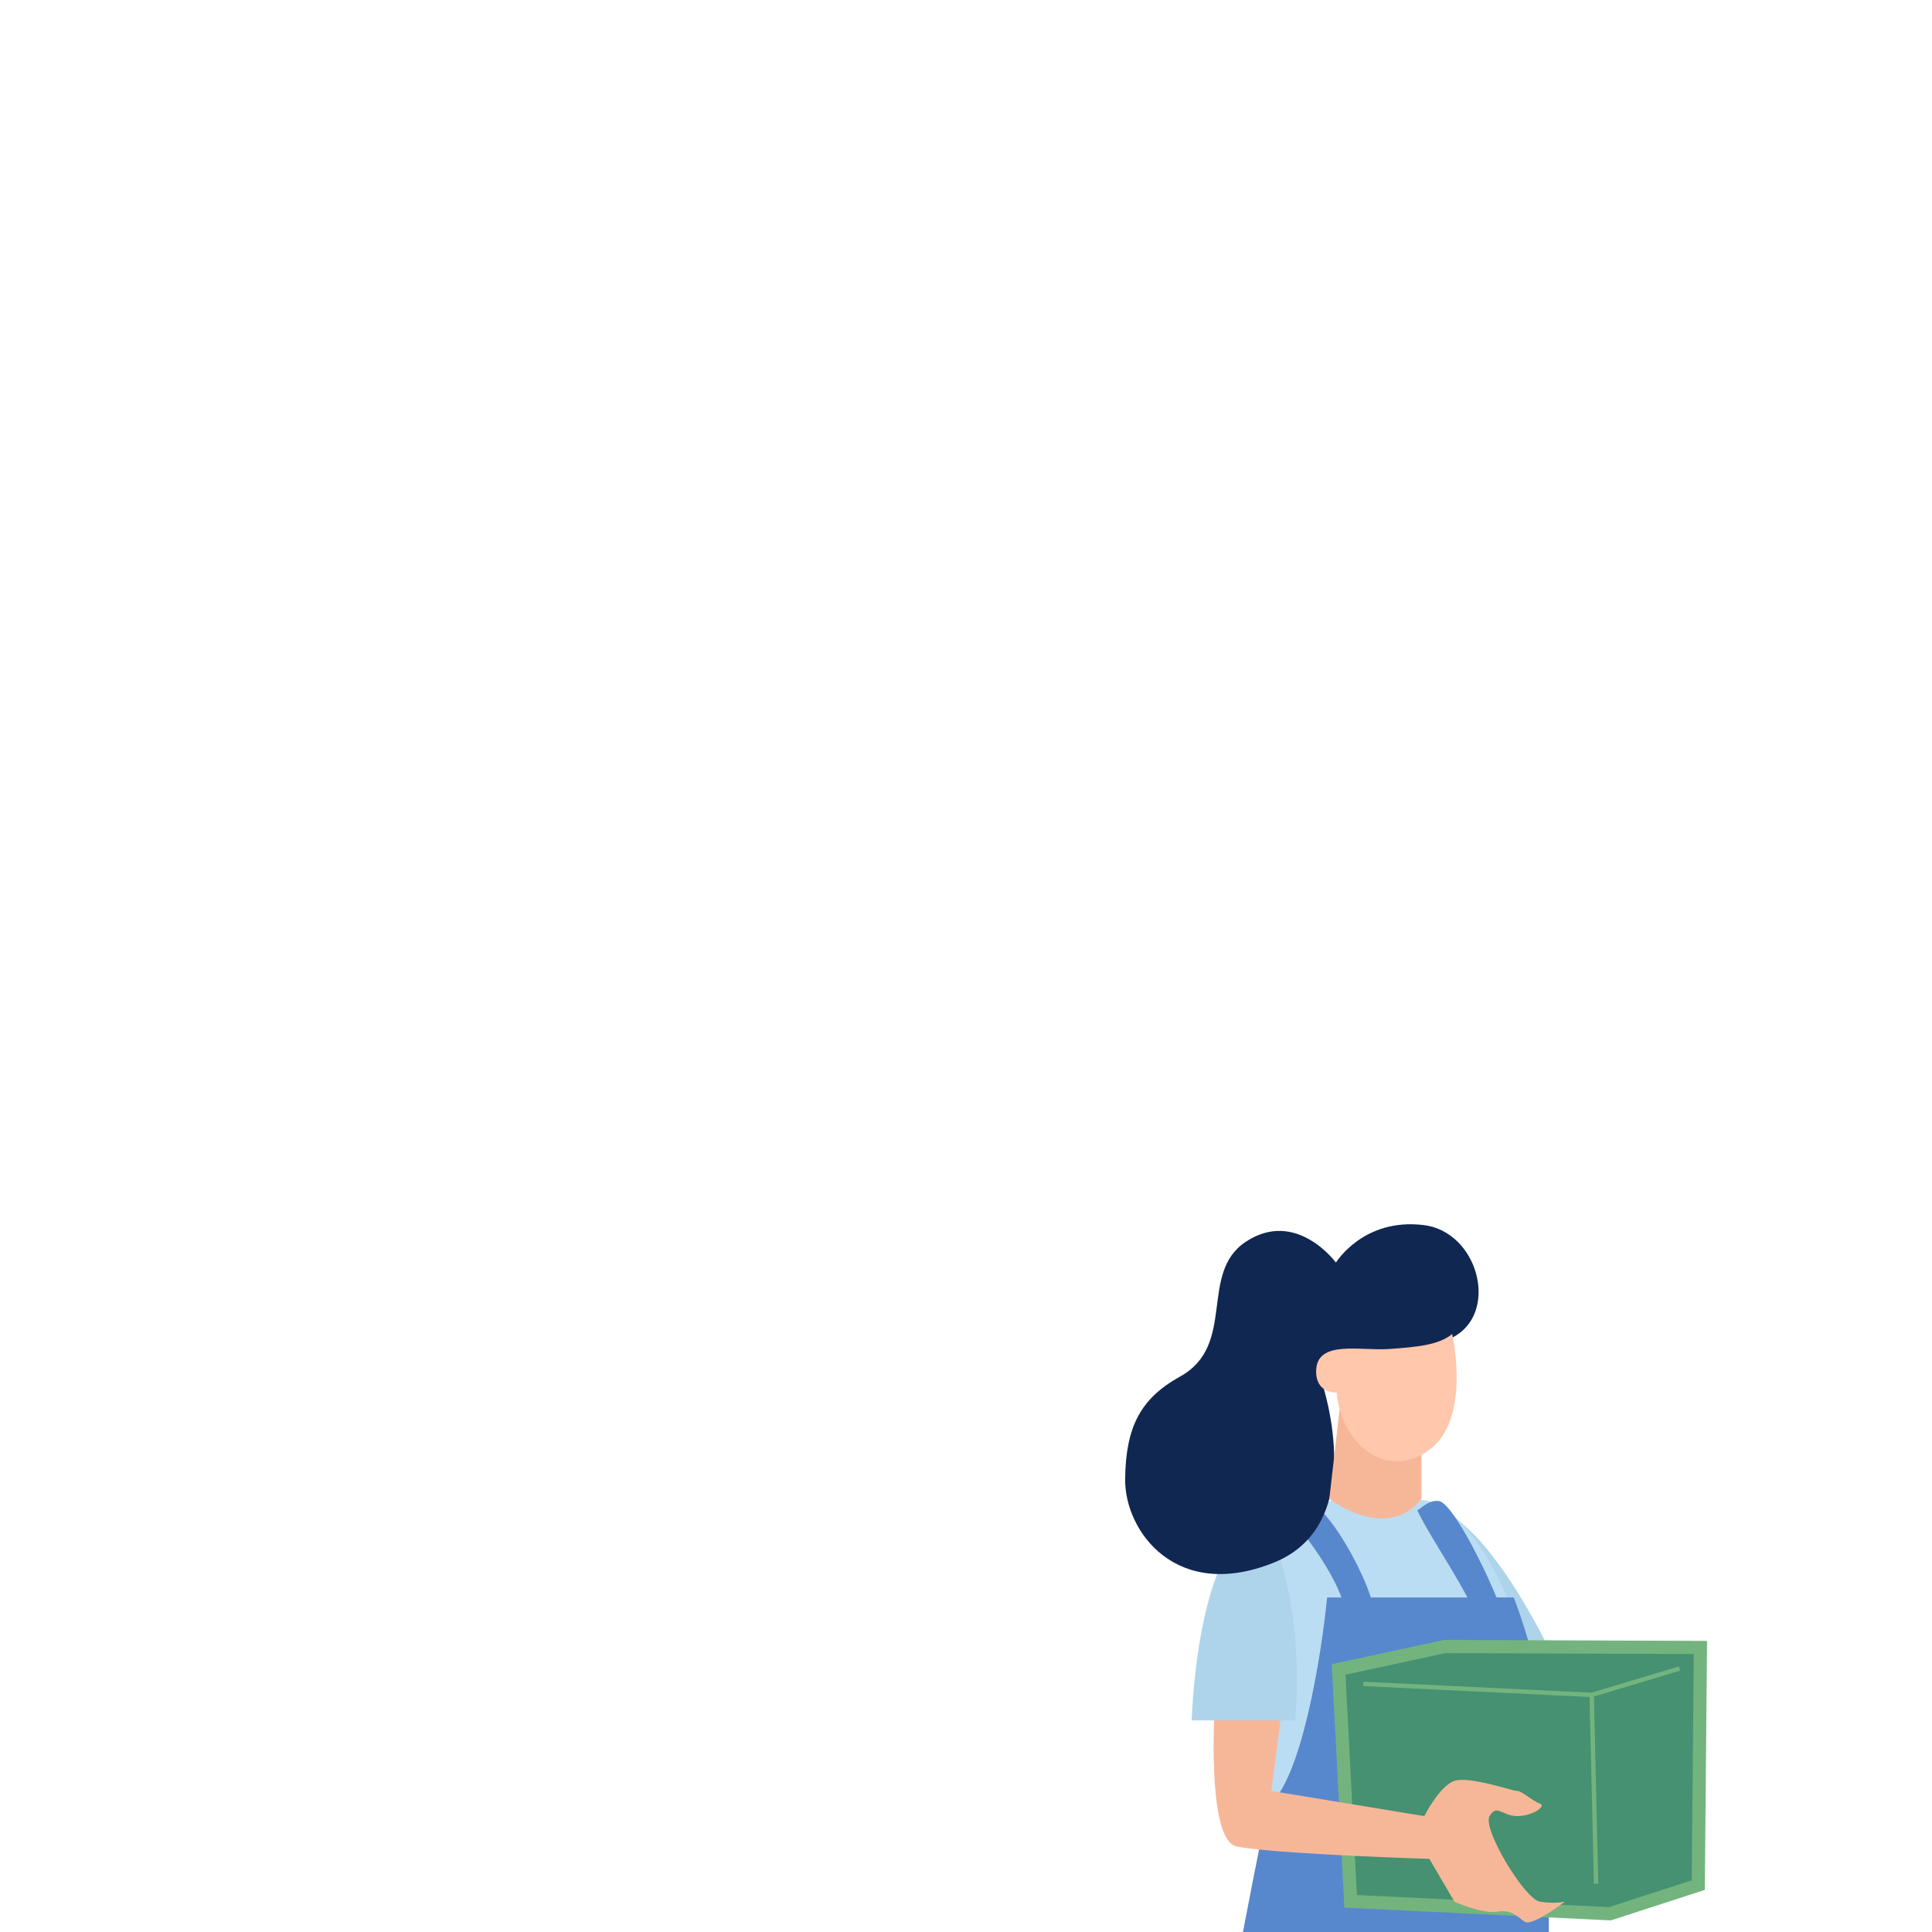 <svg width="440" height="440" viewBox="0 0 440 440" fill="none" xmlns="http://www.w3.org/2000/svg">
<g clip-path="url(#clip0_388_10500)">
<path d="M332.178 387.12C321.054 365.36 320.298 348.741 321.209 343.465C332.685 338.653 347.757 364.683 353.96 377.986L332.178 387.12Z" fill="#AED4EC"/>
<path d="M305.911 340.814L287.242 347.314L289.242 433.814C289.242 433.814 312.385 441.092 346.501 432.673C346.501 432.673 352.911 386.513 343.42 364.23C333.929 341.947 324.215 341.65 324.215 341.65L305.911 340.814Z" fill="#BADDF3"/>
<path d="M302.242 363.814H344.742C347.408 370.648 352.742 387.614 352.742 400.814V441.814H282.742C283.742 436.481 286.342 422.914 288.742 411.314C296.342 405.714 300.908 377.314 302.242 363.814Z" fill="#5788CD"/>
<path d="M291.809 343.383C291.786 343.36 291.764 343.337 291.742 343.315C291.751 343.358 291.773 343.379 291.809 343.383C295.684 347.336 306.444 360.547 306.742 369.315C307.021 377.556 310.81 372.233 312.742 369.315C315.109 365.739 302.868 341.869 296.742 341.315C294.292 341.093 292.213 343.422 291.809 343.383Z" fill="#5788CD"/>
<path d="M322.761 343.903C322.755 343.888 322.748 343.874 322.742 343.859C322.746 343.878 322.752 343.892 322.761 343.903C325.455 349.925 335.146 363.475 336.742 369.859C338.742 377.859 342.742 373.359 342.742 369.859C342.742 366.359 331.593 342.504 327.742 341.859C325.196 341.433 323.01 344.189 322.761 343.903Z" fill="#5788CD"/>
<path d="M385.749 375.19L387.258 375.196L387.244 376.704L386.777 428.241L386.768 429.32L385.741 429.654L366.927 435.761L366.666 435.845L366.392 435.832L308.958 433.081L307.602 433.016L307.532 431.66L304.93 381.478L304.864 380.204L306.111 379.935L328.872 375.018L329.032 374.984L329.195 374.984L385.749 375.19Z" fill="#459172" stroke="#73B47E" stroke-width="3"/>
<path d="M310.5 383.5L362.5 386M362.5 386L382.5 380M362.5 386L363.5 429" stroke="#73B47E"/>
<path d="M289.522 407.876L292.379 386.106L276.948 383.814C275.996 395.463 275.577 419.105 281.52 420.48C287.464 421.855 313.335 422.963 325.527 423.345L331.242 433.084C333.338 434.039 338.215 435.834 340.958 435.376C344.387 434.803 345.53 436.522 347.244 437.667C348.616 438.584 353.912 434.994 356.389 433.084C355.627 433.275 353.417 433.542 350.673 433.084C347.244 432.511 337.529 416.47 339.243 413.605C340.958 410.741 342.101 413.605 345.53 413.605C348.959 413.605 352.388 411.314 350.673 410.741C348.959 410.168 346.673 407.876 345.53 407.876C344.387 407.876 334.671 404.439 331.242 405.585C328.499 406.501 325.527 411.314 324.384 413.605L289.522 407.876Z" fill="#F6B798"/>
<path d="M295.008 391.814C296.851 367.445 291.122 351.827 288.242 347.314C275.798 347.314 271.964 377.148 271.389 391.814H295.008Z" fill="#AED4EC"/>
<path d="M304.246 287.549C304.246 287.549 310.476 277.323 324.234 279C336.397 280.479 341.317 298.163 331.566 304.178C321.814 310.193 300.643 313.512 300.643 313.512C300.643 313.512 312.622 346.688 290.242 355.814C267.879 364.932 256.089 348.682 256.242 336.814C256.394 324.947 259.741 318.495 268.741 313.512C281.741 306.314 272.894 289.975 283.721 282.806C295.212 275.204 304.255 287.549 304.255 287.549H304.246Z" fill="#102751"/>
<path d="M305.097 320.814L302.742 341.375C302.742 341.375 315.736 351.364 323.742 341.375V328.107L305.097 320.814Z" fill="#F6B798"/>
<path d="M330.725 303.823C330.725 303.823 335.263 323.617 325.164 330.443C315.064 337.269 305.422 328.285 304.4 317.133C304.4 317.133 299.601 317.475 299.745 312.124C299.942 305.091 309.844 307.691 316.311 307.232C322.778 306.773 327.657 306.324 330.725 303.814V303.823Z" fill="#FFC7AB"/>
</g>
<defs>
<clipPath id="clip0_388_10500">
<rect width="440" height="440" fill="white"/>
</clipPath>
</defs>
</svg>
